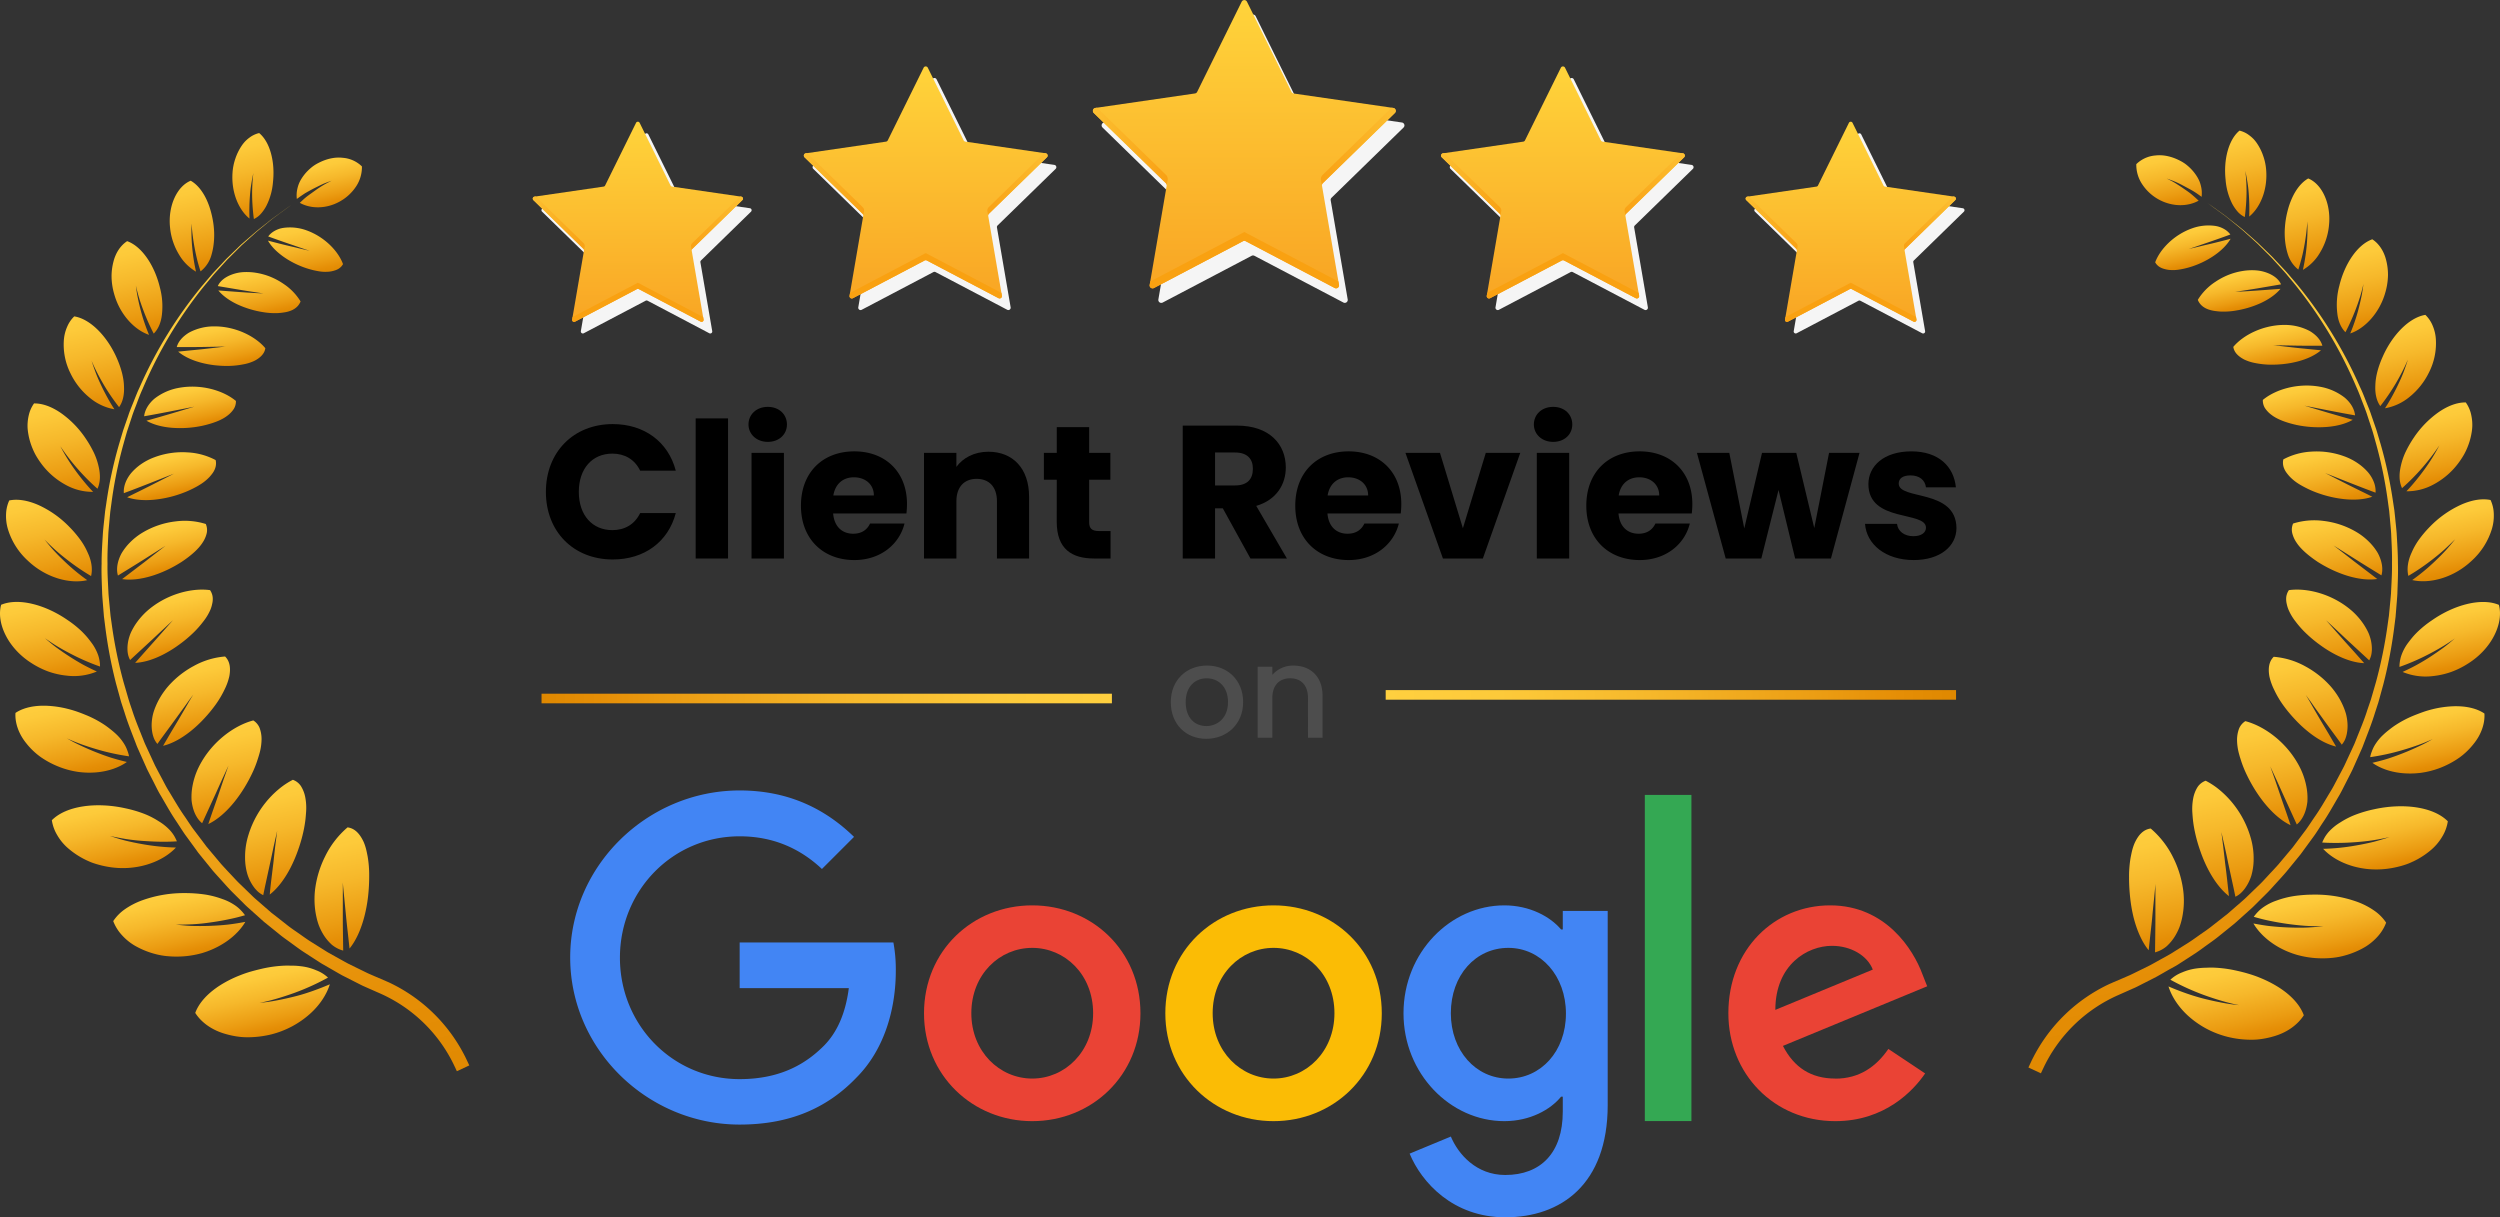 <svg xmlns="http://www.w3.org/2000/svg" xmlns:xlink="http://www.w3.org/1999/xlink" id="b1e0ef21-ab5a-4422-a23a-e980d3d3b5f3" data-name="Layer 1" viewBox="0 0 1691 823.34"><rect x="0" y="0" width="1691" height="823.34" fill="#333333" stroke="none"/><defs><linearGradient id="b21df000-119e-4b09-9fcb-3db067a5aa59" x1="218.89" y1="105.28" x2="226.12" y2="139.21" gradientUnits="userSpaceOnUse"><stop offset="0" stop-color="#ffd03f"></stop><stop offset="0.2" stop-color="#fdca3a"></stop><stop offset="0.46" stop-color="#f6b82b"></stop><stop offset="0.77" stop-color="#eb9c12"></stop><stop offset="0.9" stop-color="#e58e06"></stop><stop offset="1" stop-color="#df8800"></stop></linearGradient><linearGradient id="a48d8a02-3546-44c8-8681-6627cc6d3828" x1="221.8" y1="555.02" x2="240.55" y2="643.06" xlink:href="#b21df000-119e-4b09-9fcb-3db067a5aa59"></linearGradient><linearGradient id="aa5179e0-aa2f-4039-ba6b-adae2587e126" x1="178.23" y1="524.97" x2="195.08" y2="604.13" xlink:href="#b21df000-119e-4b09-9fcb-3db067a5aa59"></linearGradient><linearGradient id="ad9895af-daf3-47fb-95c8-e1014d7d5f6b" x1="146.24" y1="487" x2="160.65" y2="554.68" xlink:href="#b21df000-119e-4b09-9fcb-3db067a5aa59"></linearGradient><linearGradient id="bc695fad-00f4-4881-bb2d-d38b91e49a14" x1="123.27" y1="445.06" x2="135.06" y2="500.42" xlink:href="#b21df000-119e-4b09-9fcb-3db067a5aa59"></linearGradient><linearGradient id="bd5240bb-5910-4ba3-b431-5eef18faf194" x1="110.19" y1="399.65" x2="119.59" y2="443.79" xlink:href="#b21df000-119e-4b09-9fcb-3db067a5aa59"></linearGradient><linearGradient id="a13e11ee-a111-4096-b055-42c718dd1cae" x1="105.4" y1="352.16" x2="113.11" y2="388.37" xlink:href="#b21df000-119e-4b09-9fcb-3db067a5aa59"></linearGradient><linearGradient id="ac4f81fa-5cd8-4ba9-baca-2410a533603c" x1="110.99" y1="304.61" x2="117.74" y2="336.34" xlink:href="#b21df000-119e-4b09-9fcb-3db067a5aa59"></linearGradient><linearGradient id="b2fdfcdc-6c6f-407c-b3b5-55975e14cced" x1="124.81" y1="258.93" x2="131.4" y2="289.88" xlink:href="#b21df000-119e-4b09-9fcb-3db067a5aa59"></linearGradient><linearGradient id="b44b150d-3d30-480b-85e7-e12339e4da09" x1="145.62" y1="217" x2="152.58" y2="249.72" xlink:href="#b21df000-119e-4b09-9fcb-3db067a5aa59"></linearGradient><linearGradient id="b6a4ff4e-71c4-4cb7-b64e-b32296af39d6" x1="171.06" y1="179.3" x2="178.67" y2="215.03" xlink:href="#b21df000-119e-4b09-9fcb-3db067a5aa59"></linearGradient><linearGradient id="a3ffad6a-d69d-4599-903b-fb9430f62500" x1="201.93" y1="148.64" x2="210.18" y2="187.36" xlink:href="#b21df000-119e-4b09-9fcb-3db067a5aa59"></linearGradient><linearGradient id="b7bb9f7f-d814-48c0-b4fc-00b07132fb03" x1="172.58" y1="652.09" x2="182.97" y2="700.87" xlink:href="#b21df000-119e-4b09-9fcb-3db067a5aa59"></linearGradient><linearGradient id="af0fead3-5453-4670-8413-077b7e8c62e0" x1="116.59" y1="599.73" x2="126.86" y2="647.91" xlink:href="#b21df000-119e-4b09-9fcb-3db067a5aa59"></linearGradient><linearGradient id="bca85bab-85ec-475c-9018-8fadccb3b29a" x1="72.13" y1="537.5" x2="83.22" y2="589.59" xlink:href="#b21df000-119e-4b09-9fcb-3db067a5aa59"></linearGradient><linearGradient id="f2c757d4-2afa-40de-b4c3-d7521d211c2d" x1="42.42" y1="468.65" x2="54.7" y2="526.32" xlink:href="#b21df000-119e-4b09-9fcb-3db067a5aa59"></linearGradient><linearGradient id="e00b4072-3b8e-4f39-8a09-300ec1ba0aa4" x1="26.33" y1="397.85" x2="39.95" y2="461.83" xlink:href="#b21df000-119e-4b09-9fcb-3db067a5aa59"></linearGradient><linearGradient id="a00e850b-d781-4eea-a3fc-03dcf0a2ce04" x1="24.86" y1="328.71" x2="39.63" y2="398.09" xlink:href="#b21df000-119e-4b09-9fcb-3db067a5aa59"></linearGradient><linearGradient id="a6d53605-62ea-4162-ab2f-41a0e02ba41d" x1="34.34" y1="264.31" x2="49.84" y2="337.09" xlink:href="#b21df000-119e-4b09-9fcb-3db067a5aa59"></linearGradient><linearGradient id="f514946f-4e76-4d49-8022-b2c8c6e480da" x1="54.71" y1="206.82" x2="70.28" y2="279.97" xlink:href="#b21df000-119e-4b09-9fcb-3db067a5aa59"></linearGradient><linearGradient id="a34c6bf1-cef4-477d-8cba-8f8d5cd9b17a" x1="84.29" y1="157.48" x2="99.39" y2="228.37" xlink:href="#b21df000-119e-4b09-9fcb-3db067a5aa59"></linearGradient><linearGradient id="aaa5fdd0-86ed-47e7-a729-f8d03092183f" x1="122.25" y1="118.02" x2="136.48" y2="184.82" xlink:href="#b21df000-119e-4b09-9fcb-3db067a5aa59"></linearGradient><linearGradient id="bf6a1e00-a282-45a3-8080-dcdc03431405" x1="164.51" y1="87.14" x2="177.53" y2="148.26" xlink:href="#b21df000-119e-4b09-9fcb-3db067a5aa59"></linearGradient><linearGradient id="a4fc6852-5728-4260-8aa2-770f96c21334" x1="95.98" y1="105.22" x2="234.3" y2="754.71" xlink:href="#b21df000-119e-4b09-9fcb-3db067a5aa59"></linearGradient><linearGradient id="abd5f418-9ee3-4263-8fd0-0339173c0804" x1="1462.7" y1="100.52" x2="1471.33" y2="141.04" xlink:href="#b21df000-119e-4b09-9fcb-3db067a5aa59"></linearGradient><linearGradient id="e57075e7-1fe4-4111-99cb-9317849133ff" x1="1447.83" y1="554.25" x2="1466.98" y2="644.14" xlink:href="#b21df000-119e-4b09-9fcb-3db067a5aa59"></linearGradient><linearGradient id="b58afff2-3406-4b99-93b9-883e04b6de45" x1="1494.08" y1="520.15" x2="1512.86" y2="608.32" xlink:href="#b21df000-119e-4b09-9fcb-3db067a5aa59"></linearGradient><linearGradient id="ab9467ce-2e6a-4a2d-8b5b-404abafec014" x1="1528.25" y1="478.8" x2="1545.79" y2="561.17" xlink:href="#b21df000-119e-4b09-9fcb-3db067a5aa59"></linearGradient><linearGradient id="a006cdaf-8650-48d2-ae34-6bdca3c6ed3a" x1="1553.36" y1="434.67" x2="1569.18" y2="508.96" xlink:href="#b21df000-119e-4b09-9fcb-3db067a5aa59"></linearGradient><linearGradient id="b89c97d3-43c9-4e7b-934a-ea622a5c04a0" x1="1568.52" y1="389.4" x2="1582.19" y2="453.6" xlink:href="#b21df000-119e-4b09-9fcb-3db067a5aa59"></linearGradient><linearGradient id="e1201501-cb19-4dd0-9af4-13a810960324" x1="1575.04" y1="344.25" x2="1586.36" y2="397.39" xlink:href="#b21df000-119e-4b09-9fcb-3db067a5aa59"></linearGradient><linearGradient id="be3a869b-3240-424d-8ab4-3ccebec4cf55" x1="1570.73" y1="299.75" x2="1579.82" y2="342.46" xlink:href="#b21df000-119e-4b09-9fcb-3db067a5aa59"></linearGradient><linearGradient id="a5ab3993-cc81-4aba-ba32-be200f550c2e" x1="1557.74" y1="257.21" x2="1565.13" y2="291.88" xlink:href="#b21df000-119e-4b09-9fcb-3db067a5aa59"></linearGradient><linearGradient id="eee5abf0-82bd-49f0-adc6-67cc7f403d72" x1="1537.25" y1="217.91" x2="1543.54" y2="247.47" xlink:href="#b21df000-119e-4b09-9fcb-3db067a5aa59"></linearGradient><linearGradient id="b8834fdf-108f-4d08-abda-7df6ca15888a" x1="1511.45" y1="182.06" x2="1517.34" y2="209.69" xlink:href="#b21df000-119e-4b09-9fcb-3db067a5aa59"></linearGradient><linearGradient id="b379b1b3-cb41-4147-b36c-0b089baec136" x1="1479.86" y1="152.38" x2="1485.86" y2="180.53" xlink:href="#b21df000-119e-4b09-9fcb-3db067a5aa59"></linearGradient><linearGradient id="ba31fae7-9193-4188-b529-b388b14964da" x1="1505.8" y1="645.39" x2="1518.81" y2="706.47" xlink:href="#b21df000-119e-4b09-9fcb-3db067a5aa59"></linearGradient><linearGradient id="b7090512-6564-46bc-92b6-72448b8902cb" x1="1563.73" y1="599.1" x2="1574.57" y2="650.01" xlink:href="#b21df000-119e-4b09-9fcb-3db067a5aa59"></linearGradient><linearGradient id="b00a133f-1c83-4aa6-9489-3f03b8dc5f64" x1="1608.91" y1="542.91" x2="1618.53" y2="588.05" xlink:href="#b21df000-119e-4b09-9fcb-3db067a5aa59"></linearGradient><linearGradient id="e226b589-24a4-4f98-bc7a-6479d96d3fa8" x1="1637.64" y1="477.57" x2="1647.07" y2="521.86" xlink:href="#b21df000-119e-4b09-9fcb-3db067a5aa59"></linearGradient><linearGradient id="b8f80b45-8a73-4581-8238-21c0549fb3cc" x1="1651.95" y1="408.14" x2="1661.97" y2="455.17" xlink:href="#b21df000-119e-4b09-9fcb-3db067a5aa59"></linearGradient><linearGradient id="ee11f787-9599-4133-8eb0-f76afd6827c0" x1="1651.76" y1="338.68" x2="1662.71" y2="390.11" xlink:href="#b21df000-119e-4b09-9fcb-3db067a5aa59"></linearGradient><linearGradient id="e89d5418-18d3-4d52-8172-47e967468ba6" x1="1640.92" y1="272.55" x2="1652.96" y2="329.1" xlink:href="#b21df000-119e-4b09-9fcb-3db067a5aa59"></linearGradient><linearGradient id="f664b094-2085-46af-a3cc-8b525590f208" x1="1619.77" y1="212.16" x2="1632.81" y2="273.38" xlink:href="#b21df000-119e-4b09-9fcb-3db067a5aa59"></linearGradient><linearGradient id="e5b0c11f-8a84-4ae2-837d-34d0c440a6c2" x1="1590.04" y1="159.48" x2="1603.78" y2="223.96" xlink:href="#b21df000-119e-4b09-9fcb-3db067a5aa59"></linearGradient><linearGradient id="a6464066-37d2-4f6e-8a83-62a2fb00d5b7" x1="1552.75" y1="117.06" x2="1566.61" y2="182.12" xlink:href="#b21df000-119e-4b09-9fcb-3db067a5aa59"></linearGradient><linearGradient id="ec367251-3322-4636-b3af-5540884d0543" x1="1511.71" y1="83.64" x2="1525.21" y2="147.05" xlink:href="#b21df000-119e-4b09-9fcb-3db067a5aa59"></linearGradient><linearGradient id="a0a788a0-a527-4913-8a39-f1cd0413287d" x1="1404.94" y1="105.1" x2="1533.1" y2="706.89" xlink:href="#b21df000-119e-4b09-9fcb-3db067a5aa59"></linearGradient><linearGradient id="aceed963-509e-47ef-b3df-b70b11d53501" x1="841.54" y1="-1.52" x2="841.84" y2="183.82" gradientUnits="userSpaceOnUse"><stop offset="0" stop-color="#ffd43b"></stop><stop offset="1" stop-color="#f9a825"></stop></linearGradient><linearGradient id="e4bfb35c-6028-4f61-8c42-2e83ae18fa87" x1="893.47" y1="99.26" x2="944.13" y2="99.26" gradientUnits="userSpaceOnUse"><stop offset="0" stop-color="#f9a114"></stop><stop offset="1" stop-color="#fcbf31"></stop></linearGradient><linearGradient id="bf85990a-e59e-4b2c-88b5-f93d31134594" x1="739.2" y1="99.26" x2="789.86" y2="99.26" gradientUnits="userSpaceOnUse"><stop offset="0" stop-color="#fcbf31"></stop><stop offset="1" stop-color="#f9a114"></stop></linearGradient><linearGradient id="a8ed301c-a66e-4dfe-bcfb-fc065a7afa44" x1="1057.07" y1="43.69" x2="1057.31" y2="192.83" xlink:href="#aceed963-509e-47ef-b3df-b70b11d53501"></linearGradient><linearGradient id="f3e4855a-02b6-45e0-b889-10c6abb215f1" x1="1098.47" y1="144.42" x2="1138.51" y2="104.07" xlink:href="#e4bfb35c-6028-4f61-8c42-2e83ae18fa87"></linearGradient><linearGradient id="f4e24b12-2458-4c1b-ade4-b22e6094cb24" x1="1015.42" y1="143.77" x2="975.42" y2="103.92" xlink:href="#e4bfb35c-6028-4f61-8c42-2e83ae18fa87"></linearGradient><linearGradient id="e47414e2-4956-46fb-ac90-cf71380b4020" x1="626.06" y1="43.69" x2="626.3" y2="192.83" xlink:href="#aceed963-509e-47ef-b3df-b70b11d53501"></linearGradient><linearGradient id="e0849361-112c-4928-b240-779b0523ebd6" x1="667.84" y1="124.79" x2="708.6" y2="124.79" xlink:href="#e4bfb35c-6028-4f61-8c42-2e83ae18fa87"></linearGradient><linearGradient id="b4f26bcf-7bcd-4858-9e70-2aec81f4b5fa" x1="543.71" y1="124.79" x2="584.48" y2="124.79" xlink:href="#bf85990a-e59e-4b2c-88b5-f93d31134594"></linearGradient><linearGradient id="b00e3b5f-8fd2-4bf8-833c-ad281cfb0c5d" x1="1251.77" y1="81.26" x2="1251.98" y2="209.89" xlink:href="#aceed963-509e-47ef-b3df-b70b11d53501"></linearGradient><linearGradient id="baaa0dce-9c80-4cbd-ab62-10222ccb6d5e" x1="1287.81" y1="151.21" x2="1322.97" y2="151.21" xlink:href="#e4bfb35c-6028-4f61-8c42-2e83ae18fa87"></linearGradient><linearGradient id="aec594a3-067e-4845-afb0-a13d7f5eae50" x1="1180.75" y1="151.21" x2="1215.91" y2="151.21" xlink:href="#bf85990a-e59e-4b2c-88b5-f93d31134594"></linearGradient><linearGradient id="b5c289b0-0ca0-4dd3-aa0d-131b26fea011" x1="431.38" y1="81.26" x2="431.59" y2="209.89" xlink:href="#aceed963-509e-47ef-b3df-b70b11d53501"></linearGradient><linearGradient id="aa8df828-d8b4-4252-a2a9-9c21487e72ea" x1="467.42" y1="151.21" x2="502.58" y2="151.21" xlink:href="#e4bfb35c-6028-4f61-8c42-2e83ae18fa87"></linearGradient><linearGradient id="e73b6e12-ad37-450a-9458-2c98cc14cd8b" x1="360.36" y1="151.21" x2="395.52" y2="151.21" xlink:href="#bf85990a-e59e-4b2c-88b5-f93d31134594"></linearGradient><linearGradient id="f88502a3-01c4-4fb4-ad28-e267acf6ff69" x1="752.1" y1="472.47" x2="366.3" y2="472.47" xlink:href="#b21df000-119e-4b09-9fcb-3db067a5aa59"></linearGradient><linearGradient id="e48b8e52-2caf-45a7-a805-03be1299ad64" x1="937.28" y1="470.03" x2="1323.07" y2="470.03" xlink:href="#b21df000-119e-4b09-9fcb-3db067a5aa59"></linearGradient></defs><path d="M206.29,130.75q2.9-1.68,5.85-3.22c2-1,4-2,6-2.93s4.13-1.63,6.21-2.37c-2,1-4,2-5.83,3.1S214.79,127.7,213,129s-3.57,2.53-5.31,3.85-3.31,2.87-4.91,4.36c7.47,4.15,17.7,4.13,26.65-.69a31.38,31.38,0,0,0,11.42-10.39,23.53,23.53,0,0,0,3.95-13.56,20.72,20.72,0,0,0-13-5.83c-5.27-.63-11,.67-16.45,3.5a27.07,27.07,0,0,0-3.65,2.22,34.37,34.37,0,0,0-3.14,2.69,30,30,0,0,0-4.84,6.06,22.37,22.37,0,0,0-1.62,3.25,24.12,24.12,0,0,0-1,3.41,19.81,19.81,0,0,0-.32,6.71C202.58,133.23,204.43,132,206.29,130.75Z" style="fill:url(#b21df000-119e-4b09-9fcb-3db067a5aa59)"></path><path d="M235.08,559.64a60.76,60.76,0,0,0-15.22,19.75A68.83,68.83,0,0,0,213.35,600a54.13,54.13,0,0,0-.61,7.48,55.14,55.14,0,0,0,1.34,13,40.62,40.62,0,0,0,1.71,5.75,39.85,39.85,0,0,0,2.41,5,31.36,31.36,0,0,0,6.23,7.76,20.34,20.34,0,0,0,7.71,4c-.09-8-.29-15.67-.26-23.5,0-3.82,0-7.63,0-11.43,0-1.85,0-3.71,0-5.56s0-3.74,0-5.6c.28,3.6.66,7.1,1,10.69s.72,7.35,1.08,11.06.77,7.52,1.19,11.31.85,7.73,1.27,11.63c4.53-5.55,7.89-13.29,10.1-21.88a99.71,99.71,0,0,0,2.44-13.34,122.77,122.77,0,0,0,.76-13.75,76.11,76.11,0,0,0-1-13.07c-.36-1.88-.72-3.74-1.17-5.45a32.54,32.54,0,0,0-1.6-4.66C243.34,563.88,239.93,560.25,235.08,559.64Z" style="fill:url(#a48d8a02-3546-44c8-8681-6627cc6d3828)"></path><path d="M185,582.93q-.66,5.48-1.34,11t-1.21,11.15c5.47-4.24,10.29-10.78,14.17-18.35a95.28,95.28,0,0,0,5.09-12,101,101,0,0,0,3.65-12.91c.49-2.28.86-4.48,1.13-6.56s.41-4.06.55-6a38.38,38.38,0,0,0-.6-10.19,22,22,0,0,0-2.92-7.4,11.08,11.08,0,0,0-5.42-4.22,50.19,50.19,0,0,0-9.46,6.28,63.63,63.63,0,0,0-9,9.14,65.31,65.31,0,0,0-12.46,25,50,50,0,0,0-1.41,12.54,39.36,39.36,0,0,0,1.6,11A29.61,29.61,0,0,0,171.7,600a21.61,21.61,0,0,0,2.91,3.23,15.6,15.6,0,0,0,3.44,2.26q.57-2.79,1.15-5.58c.41-1.87.81-3.74,1.22-5.61q1.2-5.54,2.39-11t2.28-10.72q1.2-5.34,2.4-10.63-.66,5.17-1.33,10.41C185.76,575.86,185.36,579.38,185,582.93Z" style="fill:url(#aa5179e0-aa2f-4039-ba6b-adae2587e126)"></path><path d="M147.9,537.1c-2.24,6.57-4.75,13.47-7,20.3,12.09-5.79,23.37-20.38,30.44-36q1.38-3.09,2.37-6c.34-1,.63-1.89.92-2.82s.58-1.87.83-2.77a37.15,37.15,0,0,0,1.46-9.76,21.89,21.89,0,0,0-1.31-7.62,10.9,10.9,0,0,0-4.27-5.13c-13.14,3.42-28.86,14.93-37.13,32a48.88,48.88,0,0,0-3.84,11.5,40.52,40.52,0,0,0-.78,10.69c.72,6.51,3.13,12.07,7.13,15.34L145.81,537q2.17-4.83,4.34-9.63l4.39-9.51-3.36,9.54Z" style="fill:url(#ad9895af-daf3-47fb-95c8-e1014d7d5f6b)"></path><path d="M125.8,478.16l-5,8.56-5.28,8.83-5.23,8.93c6.23-1.51,12.77-5.18,18.91-10.11a81.76,81.76,0,0,0,8.79-8.23,91.84,91.84,0,0,0,7.92-9.61,65.49,65.49,0,0,0,6-10.17,38.78,38.78,0,0,0,3.23-9.05c1-5.51.31-10.12-2.9-13.26A52.37,52.37,0,0,0,131,450.5a62.45,62.45,0,0,0-10.55,7.15,60.8,60.8,0,0,0-4.85,4.54,47.6,47.6,0,0,0-4.33,5.13,50.15,50.15,0,0,0-5.83,10.13,41,41,0,0,0-1.8,5.06,30.72,30.72,0,0,0-.88,4.84,27.75,27.75,0,0,0,.4,8.86,20.71,20.71,0,0,0,1.23,3.81,16.41,16.41,0,0,0,2.07,3.18c4.06-5.68,8.36-11.42,12.39-17l6-8.27c1-1.36,1.94-2.71,2.9-4.07l3-4.06L128.19,474Z" style="fill:url(#bc695fad-00f4-4881-bb2d-d38b91e49a14)"></path><path d="M98,440.92l-6.6,7.44c6.14-.25,13-2.48,19.67-6a78.77,78.77,0,0,0,9.82-6.12,86.48,86.48,0,0,0,9.22-7.59,66.07,66.07,0,0,0,7.57-8.47,35,35,0,0,0,4.71-7.93,20.69,20.69,0,0,0,1.1-3.66,13.87,13.87,0,0,0,.43-3.42,10.34,10.34,0,0,0-1.84-6c-12.4-1.72-29.83,2.69-42.88,14.36A48.61,48.61,0,0,0,91.85,422a42.09,42.09,0,0,0-2.6,4.42,24.88,24.88,0,0,0-1.8,4.4,26.48,26.48,0,0,0-1.23,8.4,18.83,18.83,0,0,0,.46,3.81A14.87,14.87,0,0,0,88,446.44q7.45-6.87,14.81-13.68l7.12-6.68L117,419.5l-12.47,14.1Z" style="fill:url(#bd5240bb-5910-4ba3-b431-5eef18faf194)"></path><path d="M97.72,380.19,82.6,391.7c11.69,1.77,27.19-3.3,40-11.47,6.6-4.35,11.74-8.92,14.51-13.33a19.24,19.24,0,0,0,2.77-6.47,10.31,10.31,0,0,0-.68-6,47.51,47.51,0,0,0-20.32-1.77,56.27,56.27,0,0,0-22.55,7.65,42.81,42.81,0,0,0-8.45,6.66,37.17,37.17,0,0,0-5.78,7.52c-2.68,5.16-3.62,10.43-2.33,14.82,5.54-3.42,11.14-6.83,16.45-10.19L112,369.13l-7.11,5.47Z" style="fill:url(#a13e11ee-a111-4096-b055-42c718dd1cae)"></path><path d="M88.63,320.1c-3.53,4.35-5.19,9.15-4.87,13.48,11.84-4.4,22.93-8.88,33.88-13.19l-15.41,7.87-8,4c-2.73,1.35-5.52,2.7-8.23,4.08,5.31,1.88,11.87,2.33,18.73,1.62a76.14,76.14,0,0,0,20.89-5.26c1.77-.72,3.42-1.49,5-2.28s3.06-1.6,4.41-2.45a31.7,31.7,0,0,0,6.65-5.3,32.37,32.37,0,0,0,2.25-2.79,13.67,13.67,0,0,0,1.5-2.84,9.91,9.91,0,0,0,.43-5.84A45.32,45.32,0,0,0,127,306a54,54,0,0,0-22.51,3.27A40.24,40.24,0,0,0,95.37,314,35.57,35.57,0,0,0,88.63,320.1Z" style="fill:url(#ac4f81fa-5cd8-4ba9-baca-2410a533603c)"></path><path d="M97.49,281.57c11.87-2.06,23-4.35,34.06-6.52l-15.82,4.74-8.23,2.39-8.44,2.39c4.65,2.69,10.72,4.26,17.27,4.79A72,72,0,0,0,136.85,288c7-1.56,13-3.79,16.79-6.71a17.88,17.88,0,0,0,4.49-4.67,9.63,9.63,0,0,0,1.44-5.42c-8.39-7-23.41-11.61-38.45-8.88a37.36,37.36,0,0,0-16.74,7.42C100.34,273.25,97.93,277.46,97.49,281.57Z" style="fill:url(#b2fdfcdc-6c6f-407c-b3b5-55975e14cced)"></path><path d="M128,224.9c-4.33,2.59-7.41,6-8.45,9.87,5.65,0,11.32,0,16.79-.07l16.19-.29-15.61,1.79-16.4,1.64c7.8,6.63,21.54,10,34.78,9.66a55.94,55.94,0,0,0,9.46-1.09,29.35,29.35,0,0,0,7.43-2.39c4.05-2.13,6.77-4.87,7.28-8.5-6.64-7.94-20-14.81-34.56-14.76A35.75,35.75,0,0,0,128,224.9Z" style="fill:url(#b44b150d-3d30-480b-85e7-e12339e4da09)"></path><path d="M160.81,206a66.34,66.34,0,0,0,17.77,5.24,48.11,48.11,0,0,0,9.09.55,38.15,38.15,0,0,0,3.87-.38,23,23,0,0,0,3.48-.7c4.3-1.19,7.06-3.64,8.29-6.82a38.32,38.32,0,0,0-11.7-12,47.4,47.4,0,0,0-8.54-4.61,45.25,45.25,0,0,0-9.64-2.72,40.37,40.37,0,0,0-8.93-.49,26.66,26.66,0,0,0-7.6,1.6c-4.54,1.67-8.05,4.35-9.57,7.84L163,196.14c5.18.87,10.21,1.61,15.17,2.33-9.57-.36-20-1.22-30.48-2C150.77,200.23,155.41,203.47,160.81,206Z" style="fill:url(#b6a4ff4e-71c4-4cb7-b64e-b32296af39d6)"></path><path d="M216.06,183.56a26,26,0,0,0,7.05.14,20.28,20.28,0,0,0,2.9-.63,11.83,11.83,0,0,0,2.52-1,8.46,8.46,0,0,0,3.48-3.43c-3.2-8.76-12.48-18.5-24.84-22.89a32.64,32.64,0,0,0-15.57-1.6,16.79,16.79,0,0,0-6,2.11,13.23,13.23,0,0,0-4.18,3.67q7.2,2.64,14.16,5c4.63,1.56,9.33,3.25,13.84,4.71q-3.36-.75-6.83-1.59l-3.5-.86-3.47-.8q-7-1.66-14.37-3.63c4.47,7.93,15.19,15.2,26.4,18.79A54.49,54.49,0,0,0,216.06,183.56Z" style="fill:url(#a3ffad6a-d69d-4599-903b-fb9430f62500)"></path><path d="M199.94,673.85c-3.94,1-8,1.92-12,2.69a124.46,124.46,0,0,1-12.32,1.81c2-.43,4-.84,6.09-1.36s4.07-1.08,6.07-1.67q6-1.77,11.78-3.89a160.73,160.73,0,0,0,22.3-10.18,24,24,0,0,0-7.88-4.91,36.53,36.53,0,0,0-10.26-2.75,52,52,0,0,0-6-.42c-2.07,0-4.17-.08-6.38.05a83.58,83.58,0,0,0-14.07,2c-2.69.63-5.26,1.27-7.79,2s-5,1.61-7.41,2.57a78.37,78.37,0,0,0-13.32,6.75c-8,5.15-14.1,11.53-16.68,18.59,4,6.35,11.26,11.7,20.57,14.27a58.19,58.19,0,0,0,7.18,1.6,45.82,45.82,0,0,0,7.69.6,67,67,0,0,0,16.25-2,62.18,62.18,0,0,0,25.92-13.83c6.69-6,11.27-13.09,13.43-20q-5.57,2.38-11.38,4.45C207.82,671.6,203.86,672.88,199.94,673.85Z" style="fill:url(#b7bb9f7f-d814-48c0-b4fc-00b07132fb03)"></path><path d="M149,639.45c7.6-4.29,13.44-9.92,16.95-15.9-3.85.73-7.78,1.38-11.69,1.83s-7.76.69-11.7.85-7.91.18-11.92.09-7.85-.5-11.82-.93q6,.08,11.94-.25t11.92-1.25q5.9-.81,11.62-2c1.92-.4,3.79-.79,5.7-1.27s3.83-1,5.72-1.55a26.19,26.19,0,0,0-2.78-3.34,25.24,25.24,0,0,0-3.45-3,35.06,35.06,0,0,0-9.13-4.64,61,61,0,0,0-11.46-3,91.45,91.45,0,0,0-13.63-1A83.22,83.22,0,0,0,96.11,609a50.51,50.51,0,0,0-11.52,5.93,30,30,0,0,0-8,8.11,29.25,29.25,0,0,0,6,9.61,36.74,36.74,0,0,0,10.18,7.87,56.45,56.45,0,0,0,13.43,5.08,47.05,47.05,0,0,0,7.61,1.2,64.65,64.65,0,0,0,8,.2,63,63,0,0,0,14.54-2.23A59.31,59.31,0,0,0,149,639.45Z" style="fill:url(#af0fead3-5453-4670-8413-077b7e8c62e0)"></path><path d="M119,573.28A147.72,147.72,0,0,1,96.42,571c-3.74-.65-7.5-1.42-11.24-2.33s-7.27-2.06-10.91-3.27q5.67,1.27,11.29,2.18c3.77.58,7.66,1,11.45,1.25s7.6.46,11.36.51,7.44,0,11.28-.26a31.39,31.39,0,0,0-1.88-3.76,24.34,24.34,0,0,0-2.66-3.55,34.32,34.32,0,0,0-7.68-6.23,54.93,54.93,0,0,0-10.17-5.18,84,84,0,0,0-12.64-3.67c-19.36-4.27-39.76-1.76-49.55,8.11a27.6,27.6,0,0,0,3.69,10.19,34.56,34.56,0,0,0,8,9.37,54.43,54.43,0,0,0,11.58,7.43c1.08.51,2.18,1,3.31,1.46s2.36.83,3.56,1.21a64.25,64.25,0,0,0,7.51,1.79C92.07,589.74,110,583,119,573.28Z" style="fill:url(#bca85bab-85ec-475c-9018-8fadccb3b29a)"></path><path d="M52.84,522.11a55.76,55.76,0,0,0,12.66.29c8-.75,15.09-3.27,20.31-7q-5.3-1.26-10.57-2.87c-3.42-1.1-6.8-2.33-10.18-3.67s-6.72-2.79-10.05-4.35q-2.49-1.17-5-2.43c-1.59-.85-3.18-1.74-4.76-2.65,1.69.76,3.37,1.48,5.06,2.18s3.47,1.33,5.21,2c3.49,1.24,7,2.36,10.5,3.37a153,153,0,0,0,21.26,4.6,19.76,19.76,0,0,0-1.12-3.87,22.56,22.56,0,0,0-1.77-3.86,32.53,32.53,0,0,0-5.93-7.38c-1.24-1.18-2.63-2.32-4.08-3.45a55.17,55.17,0,0,0-4.59-3.31,71.7,71.7,0,0,0-11.17-5.86c-2.26-.93-4.46-1.8-6.67-2.56s-4.46-1.4-6.68-1.95a68.42,68.42,0,0,0-13.12-1.93C23.72,477,16,478.5,10.47,482.22c-.43,6.54,2,13.94,7.23,20.44a48.21,48.21,0,0,0,9.4,9.1,59.33,59.33,0,0,0,12.67,6.85A57.68,57.68,0,0,0,52.84,522.11Z" style="fill:url(#f2c757d4-2afa-40de-b4c3-d7521d211c2d)"></path><path d="M21.61,448.72a56.47,56.47,0,0,0,11.65,5.7A53.42,53.42,0,0,0,45.1,457a40.29,40.29,0,0,0,20.42-2.79q-4.74-2.17-9.4-4.66-4.5-2.52-8.91-5.35t-8.67-5.94c-2.87-2.08-5.48-4.3-8.16-6.59,2.92,2,5.8,4,8.84,5.8s6.16,3.51,9.28,5.11a149.5,149.5,0,0,0,19.15,8.28,19.41,19.41,0,0,0-.31-3.85,22.68,22.68,0,0,0-1-4,31.63,31.63,0,0,0-4.25-8c-1-1.33-2-2.68-3.12-4s-2.38-2.66-3.74-4a70.73,70.73,0,0,0-9.47-7.57c-15-10.41-33.24-15.3-45-10.36C-2.57,421.26,5.24,438.52,21.61,448.72Z" style="fill:url(#e00b4072-3b8e-4f39-8a09-300ec1ba0aa4)"></path><path d="M18.81,379.23C31.3,391.12,47.64,395.1,59,392.42a137.88,137.88,0,0,1-15.35-12.71c-2.41-2.29-4.81-4.67-7.08-7.14s-4.36-5-6.44-7.63q3.54,3.65,7.25,7c2.46,2.25,5.14,4.4,7.77,6.46a154.44,154.44,0,0,0,16.46,11.25c1.11-4.71.38-10.14-2.29-15.85a45.77,45.77,0,0,0-5-8.72,74.94,74.94,0,0,0-7.5-8.79,68.9,68.9,0,0,0-20.38-14.49c-7.12-3.21-14.13-4.54-20.18-3.3a23.7,23.7,0,0,0-2.15,9.13,30.84,30.84,0,0,0,1.33,10.56A47.41,47.41,0,0,0,18.81,379.23Z" style="fill:url(#a00e850b-d781-4eea-a3fc-03dcf0a2ce04)"></path><path d="M21.55,302.19a44.19,44.19,0,0,0,2.55,5.54,55,55,0,0,0,3.48,5.41,50.25,50.25,0,0,0,17.1,14.95,37.1,37.1,0,0,0,18.3,4.6c-2.24-2.31-4.3-4.68-6.3-7.12s-4-5-5.82-7.54a127.26,127.26,0,0,1-10.08-16.24,148,148,0,0,0,25.14,28.79c2-4.21,2.12-9.47.72-15.29a44.31,44.31,0,0,0-3.13-9.07A74.79,74.79,0,0,0,58,296.66,65.7,65.7,0,0,0,41.39,279.5c-6.1-4.25-12.46-6.72-18.37-6.62a22.32,22.32,0,0,0-3.6,8.15,31.37,31.37,0,0,0-.72,4.87,27.19,27.19,0,0,0,.11,5.24A44.77,44.77,0,0,0,21.55,302.19Z" style="fill:url(#a6d53605-62ea-4162-ab2f-41a0e02ba41d)"></path><path d="M61.05,269.34a35.48,35.48,0,0,0,16.36,7.5c-1.71-2.56-3.21-5.13-4.66-7.77s-2.84-5.33-4.15-8.07-2.6-5.57-3.66-8.37-2.08-5.67-3-8.58a142.72,142.72,0,0,0,18.6,31.33c2.59-3.6,3.64-8.51,3.32-14.22-.15-5.62-1.87-12.16-4.88-19C72.6,227.64,61.23,215.76,50.22,214a21.24,21.24,0,0,0-4.78,7,27.61,27.61,0,0,0-2.27,9.34,43.38,43.38,0,0,0,4.45,22.08A48.26,48.26,0,0,0,61.05,269.34Z" style="fill:url(#f514946f-4e76-4d49-8022-b2c8c6e480da)"></path><path d="M100.82,226.5a123.08,123.08,0,0,1-5.56-16.32q-1.12-4.19-2-8.46c-.58-2.85-1-5.65-1.35-8.53.66,2.86,1.37,5.65,2.21,8.43s1.83,5.57,2.86,8.29a142.74,142.74,0,0,0,7,15.75c3-3,4.91-7.32,5.53-12.74a49.32,49.32,0,0,0-1.39-18.58C104.58,179.62,96,166.68,86,163.12c-4.28,2.78-7.77,7.71-9.31,14.07a39.51,39.51,0,0,0-1.23,10.16,44.27,44.27,0,0,0,1.68,11.2C81,212.9,91.19,223.28,100.82,226.5Z" style="fill:url(#a34c6bf1-cef4-477d-8cba-8f8d5cd9b17a)"></path><path d="M121.14,172.27a32.05,32.05,0,0,0,11.45,11.48,125.74,125.74,0,0,1-3-32.57,137.15,137.15,0,0,0,2.05,16.45c.49,2.69,1.07,5.34,1.71,8s1.47,5.31,2.3,7.92A21.15,21.15,0,0,0,143,172.58a44.89,44.89,0,0,0,1.58-8.13,51.24,51.24,0,0,0,.15-9.41A60.51,60.51,0,0,0,143,144.5a51.26,51.26,0,0,0-3.24-9.38c-2.67-5.76-6.36-10.38-10.76-12.88-9,3.61-15.47,16.62-14,31.47A43.11,43.11,0,0,0,121.14,172.27Z" style="fill:url(#aaa5fdd0-86ed-47e7-a729-f8d03092183f)"></path><path d="M168.76,147.84a133.23,133.23,0,0,1,.3-15.46c.09-1.29.21-2.59.35-3.88s.34-2.54.53-3.8c.4-2.53.87-5.07,1.42-7.6a119.45,119.45,0,0,0-.81,15.57,139,139,0,0,0,1.17,15.49,14.58,14.58,0,0,0,4.71-3.5,27.78,27.78,0,0,0,3.81-5.55A43,43,0,0,0,184.66,123c1.46-13.43-2-27-9.37-33a17.46,17.46,0,0,0-6.43,3,23.49,23.49,0,0,0-3,2.58,24.05,24.05,0,0,0-2.59,3.3,35.9,35.9,0,0,0-4,8.19,36.79,36.79,0,0,0-2,9.86C156.37,130.38,161.59,142.08,168.76,147.84Z" style="fill:url(#bf6a1e00-a282-45a3-8080-dcdc03431405)"></path><path d="M262.9,664.42l0,0-1.58-.68-.79-.37v0l-6.82-2.91-4.6-2c-1.51-.71-3-1.46-4.5-2.19l-9-4.41c-2.94-1.57-5.83-3.23-8.76-4.84l-4.37-2.44c-1.47-.8-2.84-1.75-4.27-2.62l-8.48-5.32c-2.82-1.8-5.49-3.81-8.24-5.7s-5.52-3.77-8.11-5.9l-7.89-6.18c-.65-.52-1.32-1-2-1.55l-1.89-1.65-3.78-3.29-3.78-3.29c-1.27-1.09-2.53-2.19-3.71-3.38l-7.21-7c-2.47-2.27-4.69-4.78-7-7.22s-4.59-4.87-6.81-7.37l-6.45-7.69-3.23-3.85-3-4-6.05-8c-1.95-2.72-3.76-5.54-5.65-8.31-3.87-5.47-7.18-11.31-10.64-17-1.8-2.83-3.26-5.85-4.85-8.81s-3.16-5.92-4.69-8.9l-4.22-9.14-2.11-4.56c-.73-1.52-1.27-3.11-1.92-4.66-2.47-6.24-5.08-12.43-7.12-18.83l-1.62-4.77L87,473.16l-.7-2.42-2.81-9.67a306.89,306.89,0,0,1-8-39.49l-.71-5-.48-5c-.3-3.35-.67-6.7-.92-10.05-.29-6.72-.79-13.44-.66-20.17-.15-6.73.27-13.45.55-20.18.21-3.35.58-6.7.86-10.06l.47-5,.68-5a291.94,291.94,0,0,1,7.91-39.61c.92-3.24,1.79-6.5,2.76-9.73l3.17-9.61c1-3.22,2.31-6.33,3.48-9.49s2.36-6.33,3.77-9.4a292.28,292.28,0,0,1,41.37-69.37l6.47-7.81c2.23-2.54,4.54-5,6.81-7.52,1.15-1.23,2.25-2.53,3.45-3.72l3.6-3.58,3.59-3.58,1.8-1.79,1.88-1.7,7.53-6.81c2.55-2.22,5.22-4.3,7.83-6.47,1.31-1.06,2.61-2.15,3.94-3.2l4.08-3,4.09-3c1.37-1,2.7-2,4.14-2.95-1.45.89-2.8,1.91-4.18,2.89l-4.13,3-4.13,3c-1.35,1-2.66,2.1-4,3.15-2.64,2.12-5.34,4.17-7.93,6.36L165,163.74l-1.91,1.68-1.83,1.77-3.65,3.54-3.66,3.54c-1.23,1.17-2.34,2.45-3.51,3.67-2.31,2.49-4.67,4.93-6.94,7.45l-6.61,7.75a294,294,0,0,0-42.61,69.19c-1.46,3.07-2.66,6.25-3.92,9.41s-2.61,6.29-3.65,9.53l-3.34,9.64c-1,3.25-1.94,6.52-2.92,9.78a293.8,293.8,0,0,0-8.57,39.91l-.76,5.06-.54,5.08c-.34,3.39-.76,6.77-1,10.17-.38,6.8-.9,13.6-.85,20.43-.22,6.82.17,13.63.38,20.45.2,3.4.52,6.8.78,10.2l.42,5.1.65,5.08a312.51,312.51,0,0,0,7.54,40.23l2.72,9.88.68,2.47.79,2.44,1.59,4.87c2,6.54,4.54,12.88,7,19.27.64,1.59,1.17,3.22,1.89,4.77l2.08,4.68,4.17,9.37c1.52,3.07,3.1,6.1,4.65,9.15s3,6.14,4.82,9.06c3.45,5.91,6.75,11.92,10.62,17.57,1.89,2.85,3.7,5.76,5.66,8.57l6.06,8.3,3,4.15,3.25,4,6.49,8c2.24,2.6,4.58,5.1,6.87,7.65s4.55,5.13,7,7.49l7.29,7.26c1.2,1.23,2.47,2.38,3.76,3.51l3.83,3.44,3.83,3.43,1.92,1.72c.65.55,1.33,1.08,2,1.62l8,6.46c2.63,2.22,5.47,4.15,8.24,6.18s5.52,4.09,8.38,6l8.65,5.6c1.46.92,2.86,1.91,4.35,2.76l4.47,2.57c3,1.7,5.94,3.46,8.95,5.12l9.19,4.67c1.54.78,3.06,1.57,4.61,2.33l4.71,2.09,6.82,3h0a100.61,100.61,0,0,1,50.7,49.54l1.48,3.18,8.41-3.93-1.49-3.18A109.82,109.82,0,0,0,262.9,664.42Z" style="fill:url(#a4fc6852-5728-4260-8aa2-770f96c21334)"></path><path d="M1460.37,135.05c9,4.85,19.28,4.86,26.79.69-1.6-1.49-3.25-3-4.93-4.38s-3.53-2.62-5.34-3.87-3.66-2.47-5.54-3.64-3.88-2.12-5.86-3.11c2.09.74,4.21,1.47,6.25,2.37s4,1.92,6,3,4,2.11,5.88,3.24,3.73,2.49,5.56,3.8a20.06,20.06,0,0,0-.33-6.75,24.77,24.77,0,0,0-1-3.43,22.71,22.71,0,0,0-1.64-3.27,30.09,30.09,0,0,0-4.86-6.09,33.3,33.3,0,0,0-3.15-2.7,28,28,0,0,0-3.67-2.23c-5.49-2.84-11.24-4.15-16.53-3.52a20.86,20.86,0,0,0-13,5.86,23.58,23.58,0,0,0,4,13.63A31.43,31.43,0,0,0,1460.37,135.05Z" style="fill:url(#abd5f418-9ee3-4263-8fd0-0339173c0804)"></path><path d="M1443.21,620.76c2.22,8.63,5.59,16.41,10.15,22q.63-5.88,1.27-11.69c.43-3.81.87-7.54,1.2-11.37s.73-7.43,1.09-11.11.75-7.14,1-10.76c0,1.88,0,3.75,0,5.63s0,3.73,0,5.6q0,5.72,0,11.48c0,7.87-.17,15.58-.26,23.63a20.41,20.41,0,0,0,7.75-4,31.45,31.45,0,0,0,6.26-7.8,40.36,40.36,0,0,0,2.43-5,42.42,42.42,0,0,0,1.72-5.78,56.27,56.27,0,0,0,1.35-13.07,54.73,54.73,0,0,0-.62-7.52,67.78,67.78,0,0,0-1.5-7.32,69.26,69.26,0,0,0-5-13.42,61.29,61.29,0,0,0-15.31-19.85c-4.87.62-8.3,4.26-10.85,9.78a32.53,32.53,0,0,0-1.61,4.69c-.45,1.71-.81,3.58-1.18,5.47a77,77,0,0,0-1,13.15,124,124,0,0,0,.76,13.81A100.91,100.91,0,0,0,1443.21,620.76Z" style="fill:url(#e57075e7-1fe4-4111-99cb-9317849133ff)"></path><path d="M1507.23,584.21l2.4,11.1,1.23,5.64c.39,1.87.77,3.74,1.16,5.61a15.13,15.13,0,0,0,3.45-2.27,22.32,22.32,0,0,0,2.93-3.24,30.35,30.35,0,0,0,4.36-8.6,40.16,40.16,0,0,0,1.6-11.09,50,50,0,0,0-1.42-12.6,65.74,65.74,0,0,0-12.52-25.18,64.25,64.25,0,0,0-9-9.18,50.28,50.28,0,0,0-9.51-6.32,11.2,11.2,0,0,0-5.45,4.24,21.84,21.84,0,0,0-2.93,7.44,38.42,38.42,0,0,0-.6,10.25c.14,2,.29,4,.55,6s.64,4.31,1.13,6.61a102.28,102.28,0,0,0,3.68,13,92.87,92.87,0,0,0,5.11,12.06c3.9,7.61,8.74,14.18,14.25,18.45q-.62-5.64-1.23-11.21t-1.34-11.06q-.61-5.36-1.22-10.65c-.45-3.51-.89-7-1.33-10.46q1.2,5.32,2.41,10.68T1507.23,584.21Z" style="fill:url(#b58afff2-3406-4b99-93b9-883e04b6de45)"></path><path d="M1544.43,537.69q4.53,9.94,9.12,20c4-3.29,6.44-8.88,7.17-15.43a40.49,40.49,0,0,0-.78-10.74,49.39,49.39,0,0,0-3.86-11.56c-8.31-17.17-24.12-28.74-37.33-32.18a11,11,0,0,0-4.29,5.15,21.94,21.94,0,0,0-1.32,7.67,37.19,37.19,0,0,0,1.47,9.81c.24.91.52,1.83.83,2.78s.58,1.87.92,2.84c.67,1.92,1.47,3.92,2.39,6,7.11,15.67,18.45,30.34,30.6,36.15-2.25-6.86-4.77-13.79-7-20.39L1539,528q-1.71-4.83-3.39-9.59l4.43,9.56Z" style="fill:url(#ab9467ce-2e6a-4a2d-8b5b-404abafec014)"></path><path d="M1565.54,478.31l6,8.32c4,5.6,8.37,11.37,12.45,17.07a16.3,16.3,0,0,0,2.08-3.2,20,20,0,0,0,1.24-3.83,28,28,0,0,0,.4-8.9,32.27,32.27,0,0,0-.88-4.87,43.68,43.68,0,0,0-1.81-5.08,50.72,50.72,0,0,0-5.86-10.19,48.18,48.18,0,0,0-4.35-5.15,59.64,59.64,0,0,0-4.88-4.56,63.23,63.23,0,0,0-10.61-7.2,52.67,52.67,0,0,0-21.37-6.47c-3.23,3.15-3.91,7.78-2.92,13.33a39.39,39.39,0,0,0,3.26,9.09,64.78,64.78,0,0,0,6,10.22,91.74,91.74,0,0,0,8,9.67,81.74,81.74,0,0,0,8.84,8.27c6.16,5,12.74,8.65,19,10.16l-5.25-9-5.31-8.87-5-8.61-2.4-4.2-2.5-4.19,3,4.08Z" style="fill:url(#a006cdaf-8650-48d2-ae34-6bdca3c6ed3a)"></path><path d="M1587.64,432.9l14.88,13.75a15.07,15.07,0,0,0,1.35-3.4,19.77,19.77,0,0,0,.46-3.83,26.74,26.74,0,0,0-1.24-8.44,24.46,24.46,0,0,0-1.81-4.43,40.88,40.88,0,0,0-2.62-4.44,47.84,47.84,0,0,0-7.35-8.5c-13.12-11.74-30.65-16.17-43.11-14.44a10.44,10.44,0,0,0-1.85,6,14.53,14.53,0,0,0,.43,3.44,20.67,20.67,0,0,0,1.12,3.67,34.69,34.69,0,0,0,4.73,8,65.25,65.25,0,0,0,7.61,8.51,85.24,85.24,0,0,0,9.27,7.63,79.46,79.46,0,0,0,9.86,6.15c6.73,3.52,13.61,5.76,19.78,6l-6.63-7.48-6.63-7.36-12.53-14.18,7.12,6.62Z" style="fill:url(#b89c97d3-43c9-4e7b-934a-ea622a5c04a0)"></path><path d="M1610.8,389.18c1.3-4.41.35-9.71-2.34-14.9a37,37,0,0,0-5.82-7.57,42.34,42.34,0,0,0-8.49-6.69,56.67,56.67,0,0,0-22.66-7.69,47.69,47.69,0,0,0-20.43,1.79,10.29,10.29,0,0,0-.68,6.06,19.29,19.29,0,0,0,2.77,6.5c2.79,4.44,8,9,14.6,13.41,12.89,8.21,28.47,13.31,40.21,11.53l-15.19-11.57-7.23-5.62-7.15-5.5,15.87,10C1599.6,382.31,1605.23,385.73,1610.8,389.18Z" style="fill:url(#e1201501-cb19-4dd0-9af4-13a810960324)"></path><path d="M1595.13,313.56a40.3,40.3,0,0,0-9.18-4.8,54.26,54.26,0,0,0-22.63-3.28,45.37,45.37,0,0,0-18.87,5.25,10,10,0,0,0,.42,5.86,13.42,13.42,0,0,0,1.52,2.86,29.5,29.5,0,0,0,2.26,2.8,31.7,31.7,0,0,0,6.68,5.34c1.35.84,2.87,1.65,4.44,2.45s3.2,1.57,5,2.3a77,77,0,0,0,21,5.29c6.89.71,13.49.26,18.83-1.63-2.73-1.39-5.53-2.75-8.28-4.1l-8.07-4-15.49-7.92c11,4.34,22.16,8.84,34.06,13.26.32-4.35-1.35-9.18-4.89-13.55A35.9,35.9,0,0,0,1595.13,313.56Z" style="fill:url(#be3a869b-3240-424d-8ab4-3ccebec4cf55)"></path><path d="M1586.07,269.05a37.55,37.55,0,0,0-16.83-7.46c-15.11-2.75-30.21,1.88-38.65,8.92A9.71,9.71,0,0,0,1532,276a18.28,18.28,0,0,0,4.52,4.7c3.82,2.93,9.8,5.17,16.88,6.75a72.74,72.74,0,0,0,20.62,1.33c6.59-.53,12.69-2.11,17.37-4.82l-8.48-2.4-8.28-2.4-15.9-4.77c11.09,2.19,22.31,4.49,34.24,6.56C1592.56,276.77,1590.14,272.55,1586.07,269.05Z" style="fill:url(#a5ab3993-cc81-4aba-ba32-be200f550c2e)"></path><path d="M1570.86,233.86c-1.06-3.84-4.15-7.31-8.5-9.92a36,36,0,0,0-17-4.16c-14.59-.05-28.07,6.86-34.75,14.84.52,3.65,3.26,6.4,7.33,8.54a29.8,29.8,0,0,0,7.47,2.41,56.32,56.32,0,0,0,9.5,1.09c13.31.31,27.12-3,35-9.71l-16.49-1.65-15.69-1.8,16.28.3C1559.47,233.88,1565.18,233.86,1570.86,233.86Z" style="fill:url(#eee5abf0-82bd-49f0-adc6-67cc7f403d72)"></path><path d="M1542.9,192.34c-1.53-3.51-5.06-6.21-9.62-7.89a27,27,0,0,0-7.64-1.6,39.59,39.59,0,0,0-9,.49,45,45,0,0,0-9.69,2.74,48.27,48.27,0,0,0-8.59,4.63,38.49,38.49,0,0,0-11.76,12.11c1.24,3.2,4,5.66,8.34,6.86a24.44,24.44,0,0,0,3.49.71c1.25.16,2.52.32,3.9.37a48.52,48.52,0,0,0,9.13-.55,66.35,66.35,0,0,0,17.87-5.27c5.42-2.54,10.09-5.8,13.17-9.56-10.56.77-21,1.63-30.64,2,5-.73,10-1.48,15.26-2.35Z" style="fill:url(#b8834fdf-108f-4d08-abda-7df6ca15888a)"></path><path d="M1508.62,158.63a13.22,13.22,0,0,0-4.19-3.69,17.16,17.16,0,0,0-6-2.12,32.89,32.89,0,0,0-15.66,1.61c-12.42,4.41-21.75,14.2-25,23a8.56,8.56,0,0,0,3.5,3.45,11.91,11.91,0,0,0,2.53,1,19.26,19.26,0,0,0,2.92.64,26.59,26.59,0,0,0,7.08-.14,55.21,55.21,0,0,0,8.46-2c11.27-3.61,22-10.91,26.54-18.89q-7.41,2-14.45,3.65l-3.49.81-3.51.86c-2.33.56-4.62,1.1-6.87,1.6,4.53-1.47,9.26-3.16,13.91-4.74S1503.81,160.4,1508.62,158.63Z" style="fill:url(#b379b1b3-cb41-4147-b36c-0b089baec136)"></path><path d="M1541.5,667.94a78.83,78.83,0,0,0-13.39-6.79c-2.42-1-4.91-1.82-7.45-2.58s-5.13-1.4-7.83-2a84.56,84.56,0,0,0-14.14-2c-2.22-.13-4.34-.1-6.42,0a54.93,54.93,0,0,0-6,.41,36.62,36.62,0,0,0-10.32,2.77,24.14,24.14,0,0,0-7.91,4.93,161.83,161.83,0,0,0,22.41,10.24q5.8,2.13,11.84,3.91,3,.88,6.1,1.68c2.05.52,4.06.94,6.13,1.36-4.11-.36-8.28-1-12.38-1.81s-8.14-1.68-12.1-2.71-7.92-2.26-11.82-3.64-7.71-2.87-11.45-4.48c2.18,6.93,6.79,14,13.51,20.09a62.52,62.52,0,0,0,26.06,13.9,66.21,66.21,0,0,0,16.33,2.06,45.26,45.26,0,0,0,7.73-.6,57,57,0,0,0,7.22-1.61c9.36-2.58,16.61-8,20.68-14.34C1555.67,679.53,1549.57,673.12,1541.5,667.94Z" style="fill:url(#ba31fae7-9193-4188-b529-b388b14964da)"></path><path d="M1606,616a50.9,50.9,0,0,0-11.59-6,83.29,83.29,0,0,0-29.29-4.87,89.83,89.83,0,0,0-13.71,1,61.23,61.23,0,0,0-11.52,3,35.37,35.37,0,0,0-9.17,4.66,25.11,25.11,0,0,0-3.48,3,26.36,26.36,0,0,0-2.79,3.35q2.85.82,5.75,1.56c1.91.48,3.8.88,5.73,1.28q5.76,1.17,11.68,2c3.94.54,8,1,12,1.26s8,.29,12,.24c-4,.44-7.91.79-11.89.94s-8,.06-12-.09-7.88-.45-11.76-.85-7.88-1.11-11.75-1.84c3.53,6,9.4,11.67,17,16a59.14,59.14,0,0,0,12.7,5.29,63.13,63.13,0,0,0,14.62,2.25,65.3,65.3,0,0,0,8.06-.2,47.37,47.37,0,0,0,7.65-1.21,56.88,56.88,0,0,0,13.5-5.11,37.13,37.13,0,0,0,10.24-7.9,29.38,29.38,0,0,0,6-9.67A30.3,30.3,0,0,0,1606,616Z" style="fill:url(#b7090512-6564-46bc-92b6-72448b8902cb)"></path><path d="M1605.94,547.37a83.43,83.43,0,0,0-12.71,3.7,55,55,0,0,0-10.23,5.2,34.9,34.9,0,0,0-7.72,6.26,25.12,25.12,0,0,0-2.67,3.57,31.63,31.63,0,0,0-1.88,3.78c3.85.27,7.52.29,11.33.26s7.59-.22,11.42-.51,7.72-.68,11.51-1.26,7.55-1.33,11.35-2.19q-5.47,1.83-11,3.29c-3.76.91-7.54,1.68-11.3,2.34a147.9,147.9,0,0,1-22.66,2.34c9,9.81,27,16.54,46.52,13a65.43,65.43,0,0,0,7.55-1.8c1.21-.38,2.42-.77,3.57-1.22s2.25-1,3.34-1.47a54.19,54.19,0,0,0,11.64-7.46,35.07,35.07,0,0,0,8-9.42,27.86,27.86,0,0,0,3.71-10.25C1645.9,545.6,1625.4,543.08,1605.94,547.37Z" style="fill:url(#b00a133f-1c83-4aa6-9489-3f03b8dc5f64)"></path><path d="M1658.65,477.75a69.15,69.15,0,0,0-13.19,1.94c-2.23.55-4.48,1.2-6.71,2s-4.44,1.63-6.71,2.57a71.9,71.9,0,0,0-11.22,5.89,52.7,52.7,0,0,0-4.62,3.33,53.36,53.36,0,0,0-4.1,3.47,32.6,32.6,0,0,0-6,7.42,22.45,22.45,0,0,0-1.78,3.88,19.31,19.31,0,0,0-1.13,3.89,153.12,153.12,0,0,0,21.37-4.63q5.3-1.52,10.56-3.39c1.74-.62,3.52-1.27,5.24-2s3.39-1.43,5.08-2.19c-1.59.91-3.18,1.8-4.79,2.66s-3.32,1.66-5,2.44q-5,2.36-10.11,4.38c-3.39,1.34-6.79,2.58-10.22,3.69s-7.08,2-10.63,2.88c5.25,3.73,12.35,6.27,20.42,7a56.87,56.87,0,0,0,12.72-.29A58.3,58.3,0,0,0,1651,519.2a60.36,60.36,0,0,0,12.73-6.89,47.89,47.89,0,0,0,9.45-9.15c5.3-6.54,7.71-14,7.28-20.54C1674.89,478.87,1667.16,477.36,1658.65,477.75Z" style="fill:url(#e226b589-24a4-4f98-bc7a-6479d96d3fa8)"></path><path d="M1645,419.55a70.69,70.69,0,0,0-9.52,7.61,51.45,51.45,0,0,0-3.76,4c-1.12,1.34-2.15,2.69-3.14,4a31.41,31.41,0,0,0-4.26,8.08,21.86,21.86,0,0,0-1,4,19.69,19.69,0,0,0-.32,3.87,151.24,151.24,0,0,0,19.26-8.33q4.7-2.4,9.32-5.14c3.06-1.82,6-3.77,8.89-5.82-2.69,2.3-5.31,4.53-8.2,6.62s-5.77,4.09-8.72,6-5.93,3.68-9,5.37-6.26,3.23-9.44,4.69a40.45,40.45,0,0,0,20.52,2.8,54.52,54.52,0,0,0,11.9-2.63,56.67,56.67,0,0,0,11.72-5.74c16.46-10.25,24.3-27.6,21-39.8C1678.37,404.16,1660,409.08,1645,419.55Z" style="fill:url(#b8f80b45-8a73-4581-8238-21c0549fb3cc)"></path><path d="M1643.85,356a76.53,76.53,0,0,0-7.54,8.83,46,46,0,0,0-5,8.77c-2.69,5.75-3.42,11.2-2.3,15.94a155,155,0,0,0,16.54-11.31c2.65-2.07,5.34-4.24,7.81-6.5s4.92-4.61,7.3-7q-3.15,4-6.48,7.67c-2.28,2.48-4.69,4.87-7.12,7.18a138.16,138.16,0,0,1-15.43,12.77c11.46,2.69,27.89-1.3,40.45-13.26A47.82,47.82,0,0,0,1685.45,358a31.14,31.14,0,0,0,1.34-10.61,23.55,23.55,0,0,0-2.17-9.18c-6.08-1.25-13.13.09-20.27,3.31A69.43,69.43,0,0,0,1643.85,356Z" style="fill:url(#ee11f787-9599-4133-8eb0-f76afd6827c0)"></path><path d="M1632.67,296.08a74.91,74.91,0,0,0-5.51,9.61,44,44,0,0,0-3.15,9.12c-1.41,5.85-1.28,11.14.73,15.37A148.59,148.59,0,0,0,1650,301.24a128.08,128.08,0,0,1-10.13,16.32q-2.82,3.9-5.85,7.58c-2,2.45-4.07,4.83-6.33,7.16a37.35,37.35,0,0,0,18.39-4.62,50.42,50.42,0,0,0,17.19-15,53.4,53.4,0,0,0,3.51-5.44,45.3,45.3,0,0,0,2.56-5.56,44.79,44.79,0,0,0,2.75-11.11,27.5,27.5,0,0,0,.11-5.27,31.81,31.81,0,0,0-.72-4.89,22.43,22.43,0,0,0-3.62-8.2c-5.94-.1-12.33,2.39-18.47,6.65A66.1,66.1,0,0,0,1632.67,296.08Z" style="fill:url(#e89d5418-18d3-4d52-8172-47e967468ba6)"></path><path d="M1606.7,260.4c-.33,5.73.73,10.67,3.34,14.28a142.91,142.91,0,0,0,18.69-31.49c-.92,2.92-1.93,5.8-3,8.63s-2.38,5.66-3.68,8.41-2.71,5.46-4.17,8.11-3,5.24-4.68,7.82a35.7,35.7,0,0,0,16.43-7.54,48.62,48.62,0,0,0,13.51-17.06,43.49,43.49,0,0,0,4.47-22.19,27.91,27.91,0,0,0-2.28-9.39,21.19,21.19,0,0,0-4.81-7c-11.06,1.8-22.49,13.75-28.9,28.39C1608.58,248.17,1606.85,254.74,1606.7,260.4Z" style="fill:url(#f664b094-2085-46af-a3cc-8b525590f208)"></path><path d="M1586.46,224.71a142.51,142.51,0,0,0,7.08-15.84q1.55-4.1,2.88-8.33c.84-2.79,1.56-5.6,2.22-8.47-.38,2.89-.77,5.71-1.36,8.57s-1.28,5.7-2,8.5a125.07,125.07,0,0,1-5.59,16.42c9.68-3.25,19.95-13.69,23.86-28.11a44.68,44.68,0,0,0,1.69-11.26A40.35,40.35,0,0,0,1614,176c-1.56-6.39-5.06-11.34-9.37-14.14-10.09,3.58-18.72,16.59-22.29,31.38a49.42,49.42,0,0,0-1.39,18.68C1581.53,217.35,1583.47,221.72,1586.46,224.71Z" style="fill:url(#e5b0c11f-8a84-4ae2-837d-34d0c440a6c2)"></path><path d="M1547.3,171.34a21.24,21.24,0,0,0,7.29,11q1.26-3.93,2.31-8t1.72-8a138.65,138.65,0,0,0,2.06-16.54,127.12,127.12,0,0,1-3,32.75,32.23,32.23,0,0,0,11.5-11.55,43.4,43.4,0,0,0,6.16-18.65c1.5-14.93-5-28-14.06-31.64-4.42,2.51-8.13,7.16-10.82,13a51.53,51.53,0,0,0-3.25,9.43,60.25,60.25,0,0,0-1.69,10.6,51.66,51.66,0,0,0,.15,9.45A44.31,44.31,0,0,0,1547.3,171.34Z" style="fill:url(#a6464066-37d2-4f6e-8a83-62a2fb00d5b7)"></path><path d="M1509.81,137.71a28.42,28.42,0,0,0,3.83,5.57,14.86,14.86,0,0,0,4.74,3.52,140.67,140.67,0,0,0,1.17-15.57,117.23,117.23,0,0,0-.81-15.65c.55,2.54,1,5.09,1.42,7.63.2,1.28.39,2.54.54,3.82s.26,2.61.36,3.91a139.25,139.25,0,0,1,.3,15.54c7.2-5.8,12.45-17.55,11.51-31a36.69,36.69,0,0,0-2-9.91,35.92,35.92,0,0,0-4-8.24,24.32,24.32,0,0,0-2.6-3.32,24.58,24.58,0,0,0-3-2.59,17.64,17.64,0,0,0-6.46-3.07c-7.41,6.07-10.89,19.69-9.42,33.18A43.27,43.27,0,0,0,1509.81,137.71Z" style="fill:url(#ec367251-3322-4636-b3af-5540884d0543)"></path><path d="M1471.77,653.28c1.5-.85,2.91-1.85,4.38-2.77l8.69-5.63c2.88-1.9,5.62-4,8.43-6s5.64-4,8.28-6.21l8.06-6.49c.66-.55,1.35-1.08,2-1.64l1.93-1.72,3.85-3.45,3.86-3.46c1.29-1.14,2.57-2.29,3.77-3.53l7.33-7.29c2.5-2.38,4.76-5,7.08-7.54s4.66-5.08,6.9-7.69l6.53-8,3.26-4,3.05-4.17,6.1-8.34c2-2.82,3.78-5.75,5.68-8.62,3.9-5.68,7.21-11.72,10.68-17.66,1.8-2.94,3.26-6,4.85-9.11s3.14-6.11,4.66-9.19l4.2-9.42,2.09-4.71c.73-1.56,1.26-3.2,1.9-4.8,2.44-6.42,5-12.79,7-19.37l1.59-4.9.8-2.45.69-2.48,2.72-9.93a312.39,312.39,0,0,0,7.59-40.44l.65-5.11.42-5.12c.26-3.42.59-6.84.79-10.26.2-6.86.6-13.7.38-20.56,0-6.86-.47-13.7-.86-20.54-.26-3.41-.68-6.81-1-10.22l-.54-5.11-.77-5.08a295,295,0,0,0-8.61-40.12c-1-3.28-1.91-6.57-2.94-9.83l-3.35-9.7c-1.05-3.25-2.44-6.39-3.67-9.57s-2.48-6.38-4-9.47A296.08,296.08,0,0,0,1553.43,192l-6.64-7.79c-2.29-2.52-4.65-5-7-7.48-1.18-1.23-2.3-2.52-3.53-3.7l-3.67-3.55-3.68-3.56-1.84-1.78-1.91-1.69-7.69-6.74c-2.6-2.2-5.31-4.26-8-6.4-1.33-1-2.65-2.13-4-3.16l-4.15-3-4.15-3c-1.39-1-2.75-2-4.2-2.9,1.44.91,2.78,2,4.16,3l4.1,3,4.11,3c1.34,1,2.64,2.15,4,3.22,2.62,2.17,5.31,4.27,7.87,6.5l7.57,6.84,1.89,1.71,1.81,1.8,3.61,3.6,3.62,3.6c1.21,1.2,2.31,2.5,3.47,3.74,2.28,2.52,4.6,5,6.84,7.56l6.5,7.85a293.83,293.83,0,0,1,41.6,69.74c1.41,3.08,2.56,6.27,3.78,9.44s2.51,6.3,3.5,9.55l3.19,9.65c1,3.25,1.84,6.52,2.77,9.78a292.28,292.28,0,0,1,8,39.82l.69,5,.47,5.06c.28,3.37.65,6.74.86,10.11.29,6.76.71,13.52.56,20.29.13,6.76-.37,13.52-.66,20.27-.25,3.37-.62,6.73-.93,10.1l-.48,5-.72,5a308.1,308.1,0,0,1-8,39.7l-2.82,9.73-.71,2.43-.82,2.39-1.63,4.79c-2,6.44-4.68,12.66-7.16,18.94-.65,1.55-1.19,3.15-1.93,4.67l-2.12,4.6-4.25,9.18c-1.53,3-3.14,6-4.7,8.95s-3.07,6-4.88,8.85c-3.48,5.77-6.8,11.64-10.7,17.14-1.9,2.79-3.72,5.62-5.68,8.36l-6.07,8.07-3,4-3.25,3.87-6.48,7.73c-2.23,2.52-4.57,4.94-6.85,7.41s-4.54,5-7,7.25l-7.25,7c-1.19,1.19-2.45,2.3-3.73,3.4l-3.81,3.31-3.8,3.31-1.9,1.65c-.64.54-1.32,1-2,1.56l-7.94,6.22c-2.6,2.13-5.41,4-8.15,5.92s-5.45,3.92-8.28,5.73l-8.53,5.35c-1.43.88-2.81,1.83-4.29,2.64l-4.39,2.45c-2.94,1.62-5.85,3.29-8.81,4.87l-9,4.43c-1.51.73-3,1.49-4.52,2.2l-4.63,2-6.86,2.93v0l-.79.37-1.59.68,0,0a110.45,110.45,0,0,0-53.31,53.29l-1.5,3.2,8.45,3.94,1.5-3.19a101.12,101.12,0,0,1,51-49.8h0l6.86-3.05,4.73-2.1c1.56-.76,3.09-1.56,4.63-2.34l9.24-4.7c3-1.66,6-3.43,9-5.14Z" style="fill:url(#a0a788a0-a527-4913-8a39-f1cd0413287d)"></path><path d="M414.45,286.85c21.39,0,37.53,12,42.65,31.51H433c-3.71-7.68-10.5-11.53-18.82-11.53-13.45,0-22.67,10-22.67,25.88s9.22,25.87,22.67,25.87c8.32,0,15.11-3.84,18.82-11.53H457.1c-5.12,19.47-21.26,31.38-42.65,31.38-26.51,0-45.21-18.82-45.21-45.72S387.94,286.85,414.45,286.85Z"></path><path d="M470.55,283h21.9v94.78h-21.9Z"></path><path d="M506.28,287.11c0-6.66,5.26-11.91,13.07-11.91s12.94,5.25,12.94,11.91-5.26,11.78-12.94,11.78S506.28,293.64,506.28,287.11Zm2.05,19.21h21.91v71.47H508.33Z"></path><path d="M577.88,378.82c-21,0-36.12-14.09-36.12-36.76s14.86-36.76,36.12-36.76c20.88,0,35.61,13.83,35.61,35.6a56.85,56.85,0,0,1-.38,6.41H563.54c.77,9.35,6.53,13.7,13.57,13.7,6.15,0,9.61-3.07,11.4-6.91h23.31C608.37,368.06,595.69,378.82,577.88,378.82Zm-14.21-43.68h27.41c0-7.81-6.15-12.29-13.45-12.29S565,327.2,563.67,335.14Z"></path><path d="M674.33,339c0-9.73-5.38-15.11-13.71-15.11s-13.7,5.38-13.7,15.11v38.81H625V306.32h21.9v9.48c4.35-6,12-10.25,21.64-10.25,16.53,0,27.54,11.28,27.54,30.49v41.75H674.33Z"></path><path d="M714.8,324.51h-8.71V306.32h8.71V288.9h21.9v17.42h14.35v18.19H736.7V353.2c0,4.23,1.8,6,6.66,6h7.82v18.57H740c-14.85,0-25.23-6.27-25.23-24.84Z"></path><path d="M1294.42,378.82c-19.09,0-31.9-10.63-32.92-24.47h21.65c.51,5,5,8.33,11,8.33,5.64,0,8.58-2.56,8.58-5.76,0-11.53-38.94-3.21-38.94-29.46,0-12.17,10.38-22.16,29.08-22.16,18.44,0,28.69,10.24,30.1,24.33h-20.24c-.64-4.86-4.35-8.07-10.5-8.07-5.12,0-7.94,2.05-7.94,5.51,0,11.4,38.68,3.33,39.06,30C1323.36,369.47,1312.35,378.82,1294.42,378.82Z"></path><path d="M836.72,287.88c22,0,33,12.68,33,28.31,0,11.27-6.15,21.9-20,26l20.75,35.6H845.82l-18.7-33.94h-5.26v33.94H800V287.88Zm-1.28,18.19H821.86v22.28h13.58c8.2,0,12-4.22,12-11.27C847.48,310.42,843.64,306.07,835.44,306.07Z"></path><path d="M912.24,378.82c-21,0-36.12-14.09-36.12-36.76S891,305.3,912.24,305.3c20.87,0,35.6,13.83,35.6,35.6a56.85,56.85,0,0,1-.38,6.41H897.89c.77,9.35,6.53,13.7,13.58,13.7,6.15,0,9.6-3.07,11.4-6.91h23.31C942.72,368.06,930,378.82,912.24,378.82ZM898,335.14h27.41c0-7.81-6.15-12.29-13.45-12.29S899.3,327.2,898,335.14Z"></path><path d="M974,306.32l15.5,51,15.49-51h23.32L1003,377.79h-27l-25.36-71.47Z"></path><path d="M1037.5,287.11c0-6.66,5.25-11.91,13.06-11.91s12.94,5.25,12.94,11.91-5.25,11.78-12.94,11.78S1037.5,293.64,1037.5,287.11Zm2,19.21h21.9v71.47h-21.9Z"></path><path d="M1109.09,378.82c-21,0-36.11-14.09-36.11-36.76s14.85-36.76,36.11-36.76c20.88,0,35.61,13.83,35.61,35.6a56.85,56.85,0,0,1-.38,6.41h-49.57c.77,9.35,6.53,13.7,13.58,13.7,6.14,0,9.6-3.07,11.4-6.91H1143C1139.58,368.06,1126.9,378.82,1109.09,378.82Zm-14.21-43.68h27.41c0-7.81-6.15-12.29-13.45-12.29S1096.16,327.2,1094.88,335.14Z"></path><path d="M1147.8,306.32h21.9l10.12,51.11,12-51.11H1215l12.17,50.85,10-50.85h20.62l-19.34,71.47h-24.21L1203,331.43l-11.65,46.36h-24.08Z"></path><path d="M846.64,173l-60.29,31.69a2,2,0,0,1-2.84-2.06L795,135.47a2,2,0,0,0-.56-1.74L745.69,86.19a2,2,0,0,1,1.08-3.34l67.4-9.8A2,2,0,0,0,815.65,72L845.79,10.9a2,2,0,0,1,3.52,0L879.45,72a2,2,0,0,0,1.48,1.07l67.4,9.8a2,2,0,0,1,1.09,3.34l-48.77,47.54a2,2,0,0,0-.57,1.74L911.6,202.6a2,2,0,0,1-2.85,2.06L848.46,173A2,2,0,0,0,846.64,173Z" style="fill:#f5f5f5"></path><path d="M840.75,163.16l-60.28,31.69a2,2,0,0,1-2.85-2.07l11.51-67.12a2,2,0,0,0-.56-1.74L739.8,76.38A2,2,0,0,1,740.89,73l67.4-9.79a1.93,1.93,0,0,0,1.47-1.07L839.91,1.09a2,2,0,0,1,3.51,0l30.15,61.08A1.93,1.93,0,0,0,875,63.24L942.44,73a2,2,0,0,1,1.09,3.35l-48.77,47.54a2,2,0,0,0-.56,1.74l11.51,67.12a2,2,0,0,1-2.85,2.07l-60.28-31.69A2,2,0,0,0,840.75,163.16Z" style="fill:url(#aceed963-509e-47ef-b3df-b70b11d53501)"></path><path d="M902.86,194.85l-60.27-31.69a2,2,0,0,0-1.85,0l-60.27,31.69a2,2,0,0,1-2.85-2.07l.41-2.39,63.64-33.45,63.63,33.45.41,2.39A2,2,0,0,1,902.86,194.85Z" style="fill:#f9a111"></path><path d="M943.54,76.39l-48.78,47.52a2,2,0,0,0-.57,1.75l-.67-3.87a3.92,3.92,0,0,1,1.13-3.48l46.61-45.45,1.18.18A2,2,0,0,1,943.54,76.39Z" style="fill:url(#e4bfb35c-6028-4f61-8c42-2e83ae18fa87)"></path><path d="M739.79,76.39l48.78,47.52a2,2,0,0,1,.57,1.75l.67-3.87a3.92,3.92,0,0,0-1.13-3.48L742.07,72.86l-1.18.18A2,2,0,0,0,739.79,76.39Z" style="fill:url(#bf85990a-e59e-4b2c-88b5-f93d31134594)"></path><path d="M1062.35,184.05l-48.51,25.5a1.58,1.58,0,0,1-2.29-1.66l9.27-54a1.61,1.61,0,0,0-.46-1.4l-39.24-38.25a1.58,1.58,0,0,1,.87-2.7l54.24-7.88a1.55,1.55,0,0,0,1.18-.86l24.26-49.14a1.57,1.57,0,0,1,2.83,0l24.25,49.14a1.56,1.56,0,0,0,1.19.86l54.23,7.88a1.58,1.58,0,0,1,.88,2.7l-39.24,38.25a1.55,1.55,0,0,0-.46,1.4l9.27,54a1.58,1.58,0,0,1-2.3,1.66l-48.5-25.5A1.59,1.59,0,0,0,1062.35,184.05Z" style="fill:#f5f5f5"></path><path d="M1056.44,176.2l-48.51,25.5a1.58,1.58,0,0,1-2.29-1.66l9.26-54a1.58,1.58,0,0,0-.45-1.4l-39.24-38.25a1.57,1.57,0,0,1,.87-2.69l54.23-7.89a1.55,1.55,0,0,0,1.19-.86l24.26-49.14a1.58,1.58,0,0,1,2.83,0l24.25,49.14a1.56,1.56,0,0,0,1.19.86l54.23,7.89a1.58,1.58,0,0,1,.88,2.69l-39.25,38.25a1.58,1.58,0,0,0-.45,1.4l9.26,54a1.57,1.57,0,0,1-2.29,1.66l-48.5-25.5A1.59,1.59,0,0,0,1056.44,176.2Z" style="fill:url(#a8ed301c-a66e-4dfe-bcfb-fc065a7afa44)"></path><path d="M1106.42,201.7l-48.51-25.5a1.61,1.61,0,0,0-1.48,0l-48.5,25.5a1.58,1.58,0,0,1-2.29-1.66l.33-1.93,51.2-26.91,51.2,26.91.33,1.93A1.57,1.57,0,0,1,1106.42,201.7Z" style="fill:#f9a111"></path><path d="M1139.14,106.39l-39.25,38.23a1.63,1.63,0,0,0-.45,1.41l-.54-3.11a3.13,3.13,0,0,1,.91-2.8l37.5-36.58,1,.15A1.59,1.59,0,0,1,1139.14,106.39Z" style="fill:url(#f3e4855a-02b6-45e0-b889-10c6abb215f1)"></path><path d="M975.2,106.39l39.25,38.23a1.61,1.61,0,0,1,.46,1.41l.54-3.11a3.19,3.19,0,0,0-.91-2.8L977,103.54l-.95.15A1.59,1.59,0,0,0,975.2,106.39Z" style="fill:url(#f4e24b12-2458-4c1b-ade4-b22e6094cb24)"></path><path d="M631.33,184.05l-48.5,25.5a1.58,1.58,0,0,1-2.29-1.66l9.26-54a1.57,1.57,0,0,0-.45-1.4L550.1,114.23a1.59,1.59,0,0,1,.88-2.7l54.23-7.88a1.55,1.55,0,0,0,1.19-.86l24.25-49.14a1.58,1.58,0,0,1,2.84,0l24.25,49.14a1.55,1.55,0,0,0,1.19.86l54.23,7.88a1.58,1.58,0,0,1,.87,2.7l-39.24,38.25a1.57,1.57,0,0,0-.45,1.4l9.26,54a1.58,1.58,0,0,1-2.29,1.66l-48.51-25.5A1.59,1.59,0,0,0,631.33,184.05Z" style="fill:#f5f5f5"></path><path d="M625.42,176.2l-48.5,25.5a1.57,1.57,0,0,1-2.29-1.66l9.26-54a1.58,1.58,0,0,0-.45-1.4l-39.25-38.25a1.58,1.58,0,0,1,.88-2.69L599.3,95.8a1.56,1.56,0,0,0,1.19-.86L624.74,45.8a1.58,1.58,0,0,1,2.83,0l24.26,49.14a1.55,1.55,0,0,0,1.19.86l54.23,7.89a1.57,1.57,0,0,1,.87,2.69l-39.24,38.25a1.58,1.58,0,0,0-.45,1.4l9.26,54a1.58,1.58,0,0,1-2.29,1.66l-48.51-25.5A1.59,1.59,0,0,0,625.42,176.2Z" style="fill:url(#e47414e2-4956-46fb-ac90-cf71380b4020)"></path><path d="M675.4,201.7l-48.5-25.5a1.61,1.61,0,0,0-1.48,0l-48.51,25.5a1.57,1.57,0,0,1-2.28-1.66l.33-1.93,51.2-26.91,51.2,26.91.33,1.93A1.58,1.58,0,0,1,675.4,201.7Z" style="fill:#f9a111"></path><path d="M708.13,106.39l-39.25,38.23a1.61,1.61,0,0,0-.46,1.41l-.54-3.11a3.19,3.19,0,0,1,.91-2.8l37.51-36.58,1,.15A1.59,1.59,0,0,1,708.13,106.39Z" style="fill:url(#e0849361-112c-4928-b240-779b0523ebd6)"></path><path d="M544.19,106.39l39.25,38.23a1.63,1.63,0,0,1,.45,1.41l.54-3.11a3.13,3.13,0,0,0-.91-2.8L546,103.54l-.95.15A1.59,1.59,0,0,0,544.19,106.39Z" style="fill:url(#b4f26bcf-7bcd-4858-9e70-2aec81f4b5fa)"></path><path d="M1257.11,203.4l-41.83,22a1.37,1.37,0,0,1-2-1.44l8-46.58a1.36,1.36,0,0,0-.39-1.21l-33.85-33a1.36,1.36,0,0,1,.76-2.32l46.77-6.8a1.35,1.35,0,0,0,1-.74l20.92-42.39a1.36,1.36,0,0,1,2.44,0l20.92,42.39a1.35,1.35,0,0,0,1,.74l46.78,6.8a1.36,1.36,0,0,1,.75,2.32l-33.84,33a1.39,1.39,0,0,0-.4,1.21l8,46.58a1.36,1.36,0,0,1-2,1.44l-41.84-22A1.42,1.42,0,0,0,1257.11,203.4Z" style="fill:#f5f5f5"></path><path d="M1251.23,195.56l-41.84,22a1.36,1.36,0,0,1-2-1.44l8-46.58a1.37,1.37,0,0,0-.39-1.21l-33.84-33a1.36,1.36,0,0,1,.75-2.32l46.78-6.8a1.35,1.35,0,0,0,1-.74l20.92-42.39a1.36,1.36,0,0,1,2.44,0L1274,125.47a1.35,1.35,0,0,0,1,.74l46.77,6.8a1.36,1.36,0,0,1,.75,2.32l-33.84,33a1.37,1.37,0,0,0-.39,1.21l8,46.58a1.36,1.36,0,0,1-2,1.44l-41.84-22A1.34,1.34,0,0,0,1251.23,195.56Z" style="fill:url(#b00e3b5f-8fd2-4bf8-833c-ad281cfb0c5d)"></path><path d="M1294.33,217.54l-41.83-22a1.44,1.44,0,0,0-1.28,0l-41.83,22a1.35,1.35,0,0,1-2-1.42l.29-1.67,44.16-23.21L1296,214.45l.29,1.67A1.35,1.35,0,0,1,1294.33,217.54Z" style="fill:#f9a111"></path><path d="M1322.56,135.34l-33.85,33a1.38,1.38,0,0,0-.4,1.21l-.46-2.69a2.74,2.74,0,0,1,.78-2.41L1321,132.89l.82.12A1.37,1.37,0,0,1,1322.56,135.34Z" style="fill:url(#baaa0dce-9c80-4cbd-ab62-10222ccb6d5e)"></path><path d="M1181.16,135.34l33.85,33a1.38,1.38,0,0,1,.4,1.21l.46-2.69a2.74,2.74,0,0,0-.78-2.41l-32.35-31.54-.82.12A1.37,1.37,0,0,0,1181.16,135.34Z" style="fill:url(#aec594a3-067e-4845-afb0-a13d7f5eae50)"></path><path d="M436.72,203.4l-41.83,22a1.37,1.37,0,0,1-2-1.44l8-46.58a1.36,1.36,0,0,0-.39-1.21l-33.85-33a1.36,1.36,0,0,1,.76-2.32l46.77-6.8a1.35,1.35,0,0,0,1-.74l20.92-42.39a1.36,1.36,0,0,1,2.44,0l20.92,42.39a1.35,1.35,0,0,0,1,.74l46.78,6.8a1.36,1.36,0,0,1,.75,2.32l-33.84,33a1.39,1.39,0,0,0-.4,1.21l8,46.58a1.36,1.36,0,0,1-2,1.44L438,203.4A1.42,1.42,0,0,0,436.72,203.4Z" style="fill:#f5f5f5"></path><path d="M430.84,195.56l-41.84,22a1.36,1.36,0,0,1-2-1.44l8-46.58a1.37,1.37,0,0,0-.39-1.21l-33.84-33a1.36,1.36,0,0,1,.75-2.32l46.78-6.8a1.35,1.35,0,0,0,1-.74l20.92-42.39a1.36,1.36,0,0,1,2.44,0l20.92,42.39a1.35,1.35,0,0,0,1,.74l46.78,6.8a1.36,1.36,0,0,1,.75,2.32l-33.84,33a1.37,1.37,0,0,0-.39,1.21l8,46.58a1.36,1.36,0,0,1-2,1.44l-41.84-22A1.34,1.34,0,0,0,430.84,195.56Z" style="fill:url(#b5c289b0-0ca0-4dd3-aa0d-131b26fea011)"></path><path d="M473.94,217.54l-41.83-22a1.44,1.44,0,0,0-1.28,0l-41.83,22a1.35,1.35,0,0,1-2-1.42l.29-1.67,44.16-23.21,44.16,23.21.29,1.67A1.35,1.35,0,0,1,473.94,217.54Z" style="fill:#f9a111"></path><path d="M502.17,135.34l-33.85,33a1.38,1.38,0,0,0-.4,1.21l-.46-2.69a2.74,2.74,0,0,1,.78-2.41l32.35-31.54.82.12A1.37,1.37,0,0,1,502.17,135.34Z" style="fill:url(#aa8df828-d8b4-4252-a2a9-9c21487e72ea)"></path><path d="M360.77,135.34l33.85,33a1.38,1.38,0,0,1,.4,1.21l.46-2.69a2.74,2.74,0,0,0-.78-2.41l-32.35-31.54-.82.12A1.37,1.37,0,0,0,360.77,135.34Z" style="fill:url(#e73b6e12-ad37-450a-9458-2c98cc14cd8b)"></path><path d="M500.31,637.5v30.89h73.83c-2.26,17.33-8,30-16.82,38.93-10.8,10.79-27.63,22.6-57,22.6-45.45,0-81-36.67-81-82.12s35.54-82.12,81-82.12c24.49,0,42.44,9.67,55.63,22.1l21.72-21.72c-18.33-17.83-42.95-31.4-77.35-31.4-62.28,0-114.64,50.73-114.64,113s52.36,113,114.64,113c33.65,0,59-11,78.85-31.64,20.35-20.34,26.75-49.1,26.75-72.2a99.32,99.32,0,0,0-1.63-19.34Z" style="fill:#4285f4"></path><path d="M698.2,612.39c-40.31,0-73.2,30.64-73.2,73,0,41.94,32.89,72.95,73.2,72.95s73.2-30.88,73.2-72.95C771.4,643,738.51,612.39,698.2,612.39Zm0,117.15c-22.1,0-41.19-18.21-41.19-44.2,0-26.24,19.09-44.2,41.19-44.2s41.19,18,41.19,44.2C739.39,711.33,720.3,729.54,698.2,729.54Z" style="fill:#ea4335"></path><path d="M1057.06,628.71h-1.13c-7.15-8.54-21-16.32-38.42-16.32-36.41,0-68.18,31.77-68.18,73,0,40.94,31.77,72.95,68.18,72.95,17.45,0,31.27-7.78,38.42-16.57h1.13v10.17c0,27.88-14.94,42.82-38.92,42.82-19.59,0-31.77-14.06-36.79-26l-27.88,11.55c8,19.34,29.26,43.07,64.67,43.07,37.54,0,69.31-22.1,69.31-76V616.16h-30.39Zm-36.79,100.83c-22.1,0-38.92-18.83-38.92-44.2,0-25.74,16.82-44.2,38.92-44.2,21.85,0,38.93,18.84,38.93,44.45S1042.12,729.54,1020.27,729.54Z" style="fill:#4285f4"></path><path d="M861.43,612.39c-40.3,0-73.2,30.64-73.2,73,0,41.94,32.9,72.95,73.2,72.95s73.21-30.88,73.21-72.95C934.64,643,901.74,612.39,861.43,612.39Zm0,117.15c-22.1,0-41.18-18.21-41.18-44.2,0-26.24,19.08-44.2,41.18-44.2s41.19,18,41.19,44.2C902.62,711.33,883.53,729.54,861.43,729.54Z" style="fill:#fbbc05"></path><path d="M1112.56,537.68h31.52V758.29h-31.52Z" style="fill:#34a853"></path><path d="M1241.39,729.54c-16.32,0-27.87-7.41-35.41-22.1l97.57-40.31-3.27-8.28c-6-16.33-24.61-46.46-62.4-46.46-37.55,0-68.81,29.51-68.81,73,0,40.94,30.89,72.95,72.32,72.95,33.4,0,52.74-20.46,60.78-32.27l-24.87-16.57c-8.28,12-19.58,20.09-35.91,20.09Zm-2.26-89.78c12.94,0,24,6.66,27.63,16.07l-65.92,27.25C1200.84,652.44,1222.56,639.76,1239.13,639.76Z" style="fill:#ea4335"></path><path d="M815.92,499.73c-13.68,0-24-9.75-24-24.82s10.8-24.73,24.47-24.73,24.47,9.67,24.47,24.73S829.67,499.73,815.92,499.73Zm0-8.62c7.4,0,14.71-5.31,14.71-16.2s-7-16.11-14.45-16.11S802,464,802,474.91,808.43,491.11,815.92,491.11Z" style="fill:#4d4d4d"></path><path d="M884.71,472.13c0-8.8-4.79-13.33-12-13.33s-12.1,4.53-12.1,13.33V499h-9.93V451h9.93v5.48a18.48,18.48,0,0,1,14.28-6.27c11.23,0,19.68,7.06,19.68,20.47V499h-9.84Z" style="fill:#4d4d4d"></path><rect x="366.3" y="469.22" width="385.79" height="6.5" style="fill:url(#f88502a3-01c4-4fb4-ad28-e267acf6ff69)"></rect><rect x="937.28" y="466.78" width="385.79" height="6.5" style="fill:url(#e48b8e52-2caf-45a7-a805-03be1299ad64)"></rect></svg>